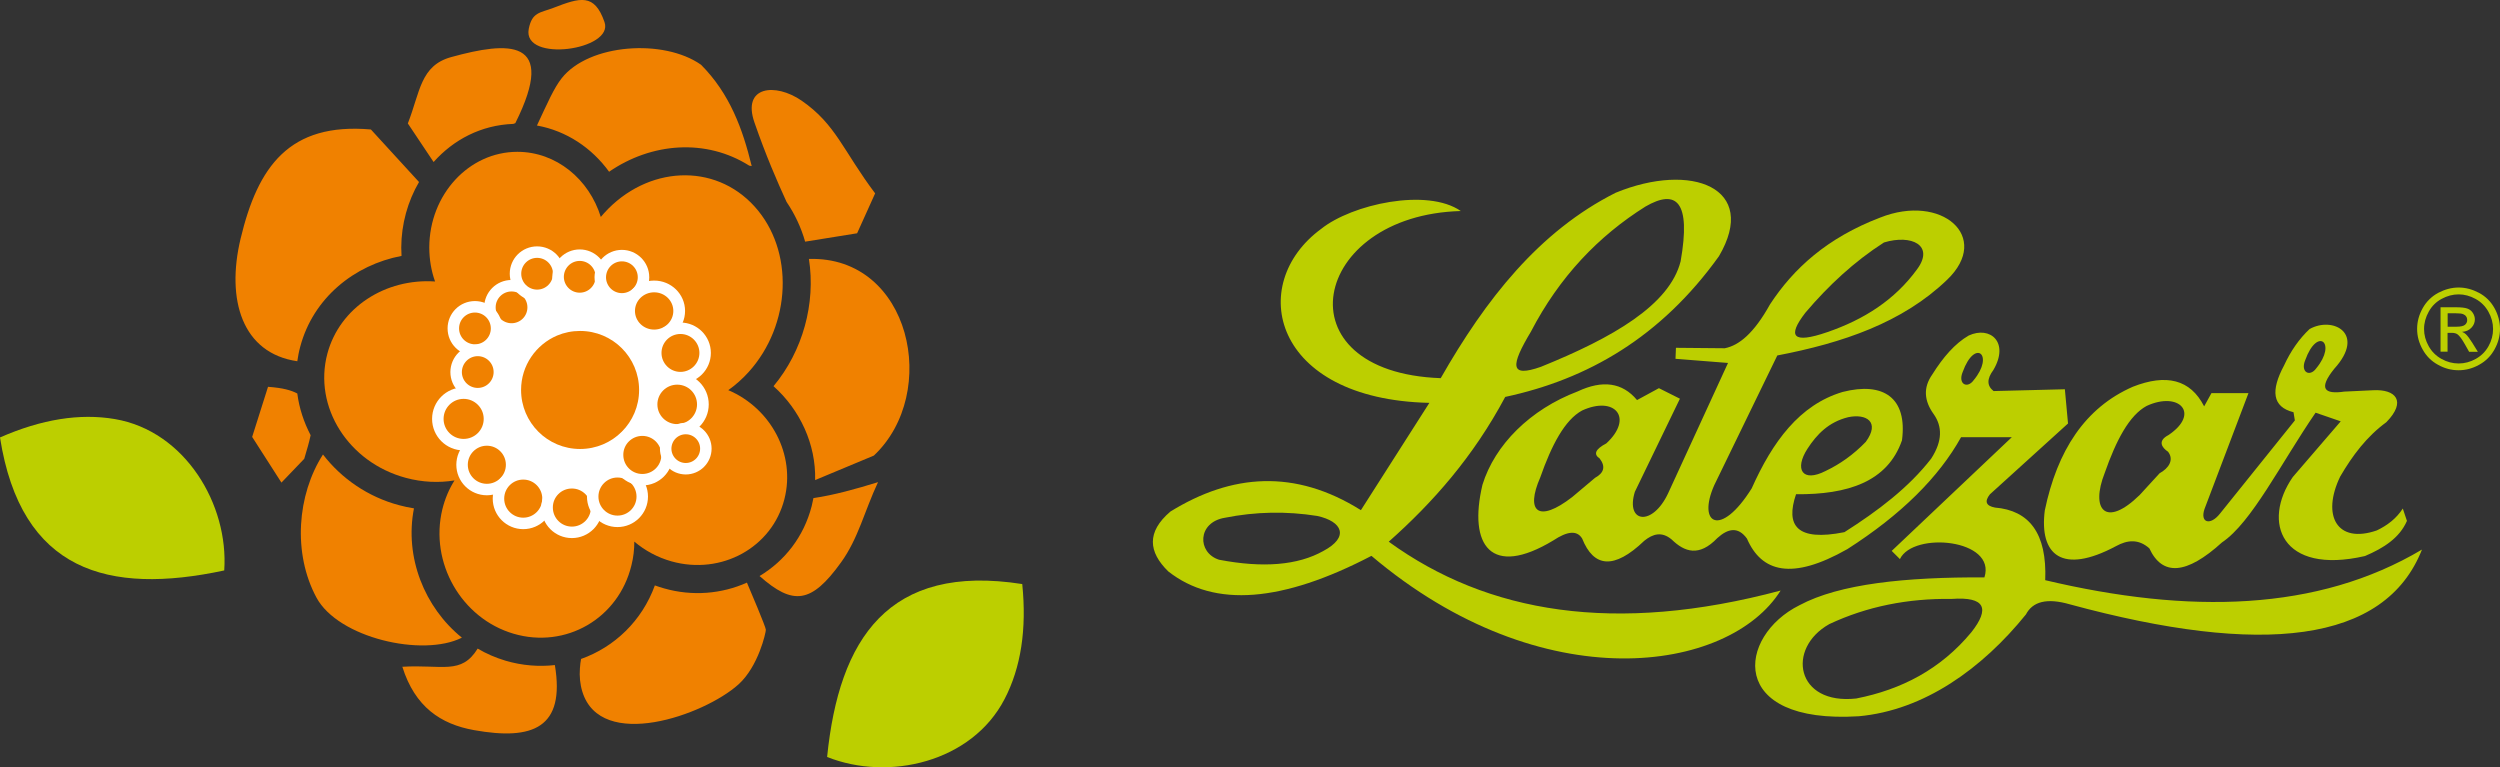 <svg width="202" height="62" viewBox="0 0 202 62" fill="none" xmlns="http://www.w3.org/2000/svg">
<rect x="0" y="0" width="202" height="62" fill="#333333" stroke="none"/>
<g clip-path="url(#clip0)">
<path fill-rule="evenodd" clip-rule="evenodd" d="M41.805 12.267C44.942 12.267 47.599 14.473 48.545 17.531C48.633 17.422 48.72 17.32 48.815 17.218C52.309 13.367 57.746 13.126 60.964 16.679C64.189 20.232 63.963 26.231 60.476 30.075C59.967 30.636 59.421 31.116 58.846 31.524C62.303 32.995 64.298 36.737 63.381 40.326C62.383 44.243 58.292 46.493 54.252 45.357C53.117 45.036 52.105 44.483 51.253 43.762C51.253 44.396 51.181 45.044 51.02 45.677C49.98 49.98 45.714 52.448 41.492 51.203C37.27 49.958 34.7 45.459 35.741 41.156C35.952 40.297 36.287 39.511 36.724 38.819C35.472 39.023 34.14 38.972 32.808 38.615C28.142 37.37 25.303 32.871 26.453 28.568C27.457 24.833 31.148 22.474 35.152 22.744C34.846 21.885 34.686 20.953 34.686 19.985C34.7 15.726 37.881 12.267 41.805 12.267Z" fill="#F08100"/>
<path fill-rule="evenodd" clip-rule="evenodd" d="M39.272 27.018L40.473 25.656L43.203 22.686L46.129 23.006L49.295 22.686L52.382 24.732L54.587 28.059L54.748 31.27L54.879 33.687L55.257 35.507L54.915 36.81L52.229 36.832L49.965 39.642L46.442 41.346L42.46 40.407L39.614 37.807L37.699 34.407L38.471 30.585L38.289 27.44L39.272 27.018Z" fill="white"/>
<path fill-rule="evenodd" clip-rule="evenodd" d="M46.871 26.741C49.506 26.741 51.639 28.874 51.639 31.51C51.639 34.145 49.506 36.278 46.871 36.278C44.236 36.278 42.103 34.145 42.103 31.51C42.103 29.537 43.304 27.84 45.015 27.112C45.583 26.872 46.209 26.741 46.871 26.741Z" fill="#F08100"/>
<path fill-rule="evenodd" clip-rule="evenodd" d="M41.332 23.086C42.293 23.086 43.079 23.865 43.079 24.834C43.079 25.802 42.3 26.581 41.332 26.581C40.371 26.581 39.585 25.802 39.585 24.834C39.585 23.865 40.371 23.086 41.332 23.086Z" fill="#F08100"/>
<path d="M41.332 23.086C42.293 23.086 43.079 23.865 43.079 24.834C43.079 25.802 42.3 26.581 41.332 26.581C40.371 26.581 39.585 25.802 39.585 24.834C39.585 23.865 40.371 23.086 41.332 23.086Z" stroke="white" stroke-width="0.928" stroke-miterlimit="22.926"/>
<path fill-rule="evenodd" clip-rule="evenodd" d="M43.399 20.371C44.36 20.371 45.146 21.15 45.146 22.118C45.146 23.079 44.367 23.865 43.399 23.865C42.438 23.865 41.652 23.086 41.652 22.118C41.652 21.15 42.431 20.371 43.399 20.371Z" fill="#F08100"/>
<path d="M43.399 20.371C44.36 20.371 45.146 21.15 45.146 22.118C45.146 23.079 44.367 23.865 43.399 23.865C42.438 23.865 41.652 23.086 41.652 22.118C41.652 21.15 42.431 20.371 43.399 20.371Z" stroke="white" stroke-width="0.928" stroke-miterlimit="22.926"/>
<path fill-rule="evenodd" clip-rule="evenodd" d="M46.842 20.618C47.803 20.618 48.589 21.397 48.589 22.365C48.589 23.326 47.81 24.113 46.842 24.113C45.881 24.113 45.095 23.334 45.095 22.365C45.102 21.397 45.881 20.618 46.842 20.618Z" fill="#F08100"/>
<path d="M46.842 20.618C47.803 20.618 48.589 21.397 48.589 22.365C48.589 23.326 47.81 24.113 46.842 24.113C45.881 24.113 45.095 23.334 45.095 22.365C45.102 21.397 45.881 20.618 46.842 20.618Z" stroke="white" stroke-width="0.928" stroke-miterlimit="22.926"/>
<path fill-rule="evenodd" clip-rule="evenodd" d="M50.249 20.654C51.21 20.654 51.996 21.433 51.996 22.402C51.996 23.363 51.217 24.149 50.249 24.149C49.288 24.149 48.502 23.37 48.502 22.402C48.509 21.433 49.288 20.654 50.249 20.654Z" fill="#F08100"/>
<path d="M50.249 20.654C51.21 20.654 51.996 21.433 51.996 22.402C51.996 23.363 51.217 24.149 50.249 24.149C49.288 24.149 48.502 23.37 48.502 22.402C48.509 21.433 49.288 20.654 50.249 20.654Z" stroke="white" stroke-width="0.928" stroke-miterlimit="22.926"/>
<path fill-rule="evenodd" clip-rule="evenodd" d="M52.855 23.145C53.976 23.145 54.879 24.033 54.879 25.125C54.879 26.217 53.976 27.105 52.855 27.105C51.734 27.105 50.831 26.217 50.831 25.125C50.831 24.026 51.741 23.145 52.855 23.145Z" fill="#F08100"/>
<path d="M52.855 23.145C53.976 23.145 54.879 24.033 54.879 25.125C54.879 26.217 53.976 27.105 52.855 27.105C51.734 27.105 50.831 26.217 50.831 25.125C50.831 24.026 51.741 23.145 52.855 23.145Z" stroke="white" stroke-width="0.949" stroke-miterlimit="22.926"/>
<path fill-rule="evenodd" clip-rule="evenodd" d="M54.98 26.523C56.08 26.523 56.975 27.418 56.975 28.517C56.975 29.617 56.08 30.512 54.98 30.512C53.881 30.512 52.986 29.617 52.986 28.517C52.986 27.411 53.881 26.523 54.98 26.523Z" fill="#F08100"/>
<path d="M54.98 26.523C56.08 26.523 56.975 27.418 56.975 28.517C56.975 29.617 56.08 30.512 54.98 30.512C53.881 30.512 52.986 29.617 52.986 28.517C52.986 27.411 53.881 26.523 54.98 26.523Z" stroke="white" stroke-width="0.926" stroke-miterlimit="22.926"/>
<path fill-rule="evenodd" clip-rule="evenodd" d="M54.718 30.607C55.868 30.607 56.793 31.532 56.793 32.675C56.793 33.818 55.861 34.742 54.718 34.742C53.568 34.742 52.644 33.818 52.644 32.675C52.644 31.532 53.575 30.607 54.718 30.607Z" fill="#F08100"/>
<path d="M54.718 30.607C55.868 30.607 56.793 31.532 56.793 32.675C56.793 33.818 55.861 34.742 54.718 34.742C53.568 34.742 52.644 33.818 52.644 32.675C52.644 31.532 53.575 30.607 54.718 30.607Z" stroke="white" stroke-width="0.946" stroke-miterlimit="22.926"/>
<path fill-rule="evenodd" clip-rule="evenodd" d="M38.376 24.79C39.337 24.79 40.123 25.569 40.123 26.537C40.123 27.498 39.344 28.284 38.376 28.284C37.416 28.284 36.629 27.505 36.629 26.537C36.629 25.569 37.408 24.79 38.376 24.79Z" fill="#F08100"/>
<path d="M38.376 24.79C39.337 24.79 40.123 25.569 40.123 26.537C40.123 27.498 39.344 28.284 38.376 28.284C37.416 28.284 36.629 27.505 36.629 26.537C36.629 25.569 37.408 24.79 38.376 24.79Z" stroke="white" stroke-width="0.928" stroke-miterlimit="22.926"/>
<path fill-rule="evenodd" clip-rule="evenodd" d="M38.602 28.314C39.563 28.314 40.349 29.093 40.349 30.061C40.349 31.022 39.57 31.808 38.602 31.808C37.634 31.808 36.855 31.029 36.855 30.061C36.862 29.093 37.641 28.314 38.602 28.314Z" fill="#F08100"/>
<path d="M38.602 28.314C39.563 28.314 40.349 29.093 40.349 30.061C40.349 31.022 39.57 31.808 38.602 31.808C37.634 31.808 36.855 31.029 36.855 30.061C36.862 29.093 37.641 28.314 38.602 28.314Z" stroke="white" stroke-width="0.928" stroke-miterlimit="22.926"/>
<path fill-rule="evenodd" clip-rule="evenodd" d="M37.459 31.764C38.609 31.764 39.548 32.696 39.548 33.847C39.548 34.997 38.617 35.929 37.459 35.929C36.309 35.929 35.377 34.997 35.377 33.847C35.377 32.696 36.309 31.764 37.459 31.764Z" fill="#F08100"/>
<path d="M37.459 31.764C38.609 31.764 39.548 32.696 39.548 33.847C39.548 34.997 38.617 35.929 37.459 35.929C36.309 35.929 35.377 34.997 35.377 33.847C35.377 32.696 36.309 31.764 37.459 31.764Z" stroke="white" stroke-width="0.929" stroke-miterlimit="22.926"/>
<path d="M39.337 39.555C40.443 39.555 41.339 38.658 41.339 37.553C41.339 36.447 40.443 35.55 39.337 35.55C38.232 35.55 37.335 36.447 37.335 37.553C37.335 38.658 38.232 39.555 39.337 39.555Z" fill="#F08100"/>
<path d="M39.337 39.555C40.443 39.555 41.339 38.658 41.339 37.553C41.339 36.447 40.443 35.55 39.337 35.55C38.232 35.55 37.335 36.447 37.335 37.553C37.335 38.658 38.232 39.555 39.337 39.555Z" stroke="white" stroke-width="0.927" stroke-miterlimit="22.926"/>
<path d="M42.278 42.292C43.384 42.292 44.28 41.395 44.28 40.289C44.28 39.184 43.384 38.287 42.278 38.287C41.172 38.287 40.276 39.184 40.276 40.289C40.276 41.395 41.172 42.292 42.278 42.292Z" fill="#F08100"/>
<path d="M42.278 42.292C43.384 42.292 44.28 41.395 44.28 40.289C44.28 39.184 43.384 38.287 42.278 38.287C41.172 38.287 40.276 39.184 40.276 40.289C40.276 41.395 41.172 42.292 42.278 42.292Z" stroke="white" stroke-width="0.927" stroke-miterlimit="22.926"/>
<path fill-rule="evenodd" clip-rule="evenodd" d="M46.209 39.008C47.315 39.008 48.211 39.904 48.211 41.01C48.211 42.117 47.315 43.013 46.209 43.013C45.102 43.013 44.207 42.117 44.207 41.01C44.2 39.904 45.095 39.008 46.209 39.008Z" fill="#F08100"/>
<path d="M46.209 39.008C47.315 39.008 48.211 39.904 48.211 41.01C48.211 42.117 47.315 43.013 46.209 43.013C45.102 43.013 44.207 42.117 44.207 41.01C44.2 39.904 45.095 39.008 46.209 39.008Z" stroke="white" stroke-width="0.927" stroke-miterlimit="22.926"/>
<path fill-rule="evenodd" clip-rule="evenodd" d="M49.892 38.12C50.999 38.12 51.894 39.016 51.894 40.122C51.894 41.229 50.999 42.124 49.892 42.124C48.786 42.124 47.89 41.229 47.89 40.122C47.89 39.023 48.786 38.12 49.892 38.12Z" fill="#F08100"/>
<path d="M49.892 38.12C50.999 38.12 51.894 39.016 51.894 40.122C51.894 41.229 50.999 42.124 49.892 42.124C48.786 42.124 47.89 41.229 47.89 40.122C47.89 39.023 48.786 38.12 49.892 38.12Z" stroke="white" stroke-width="0.927" stroke-miterlimit="22.926"/>
<path fill-rule="evenodd" clip-rule="evenodd" d="M51.901 34.757C53.008 34.757 53.903 35.652 53.903 36.759C53.903 37.866 53.008 38.761 51.901 38.761C50.795 38.761 49.9 37.866 49.9 36.759C49.892 35.652 50.795 34.757 51.901 34.757Z" fill="#F08100"/>
<path d="M51.901 34.757C53.008 34.757 53.903 35.652 53.903 36.759C53.903 37.866 53.008 38.761 51.901 38.761C50.795 38.761 49.9 37.866 49.9 36.759C49.892 35.652 50.795 34.757 51.901 34.757Z" stroke="white" stroke-width="0.927" stroke-miterlimit="22.926"/>
<path fill-rule="evenodd" clip-rule="evenodd" d="M55.41 34.626C56.305 34.626 57.033 35.354 57.033 36.249C57.033 37.145 56.305 37.873 55.41 37.873C54.515 37.873 53.787 37.145 53.787 36.249C53.794 35.346 54.515 34.626 55.41 34.626Z" fill="#F08100"/>
<path d="M55.41 34.626C56.305 34.626 57.033 35.354 57.033 36.249C57.033 37.145 56.305 37.873 55.41 37.873C54.515 37.873 53.787 37.145 53.787 36.249C53.794 35.346 54.515 34.626 55.41 34.626Z" stroke="white" stroke-width="0.927" stroke-miterlimit="22.926"/>
<path fill-rule="evenodd" clip-rule="evenodd" d="M21.656 31.255C21.226 32.602 20.797 33.956 20.375 35.303C21.161 36.533 21.954 37.764 22.74 38.994C23.352 38.353 23.971 37.713 24.582 37.072C24.8 36.351 24.983 35.718 25.099 35.165C24.553 34.116 24.174 32.981 24.022 31.794C23.534 31.539 22.886 31.343 21.656 31.255ZM33.856 14.707L29.969 10.462C23.381 9.887 20.833 13.44 19.436 19.301C18.264 24.23 19.567 28.54 24.022 29.188C24.08 28.794 24.153 28.394 24.262 28.001C25.31 24.077 28.622 21.405 32.444 20.677C32.429 20.451 32.422 20.225 32.422 20C32.429 18.099 32.946 16.272 33.856 14.707ZM37.321 51.524C34.154 53.118 27.319 51.546 25.565 48.277C23.643 44.695 24.007 39.984 26.096 36.723C27.588 38.667 29.743 40.152 32.225 40.814C32.626 40.923 33.033 41.011 33.448 41.076C32.677 45.015 34.293 49.078 37.321 51.524ZM44.833 53.737C45.677 58.797 43.086 59.853 38.296 58.993C35.617 58.513 33.528 57.122 32.509 53.875C35.734 53.679 37.277 54.552 38.595 52.405C39.294 52.82 40.051 53.147 40.859 53.388C42.198 53.781 43.545 53.883 44.833 53.737ZM60.352 47.075C60.578 47.607 61.881 50.665 61.881 50.883C61.881 51.123 61.277 53.846 59.675 55.295C56.888 57.807 48.545 60.726 47.053 55.885C46.871 55.295 46.806 54.633 46.857 53.999C46.879 53.701 46.908 53.453 46.951 53.242C49.645 52.288 51.872 50.17 52.913 47.301C53.153 47.389 53.401 47.469 53.656 47.541C55.949 48.197 58.322 47.986 60.352 47.075ZM65.725 40.246C67.377 40.006 69.211 39.496 70.944 38.958C69.83 41.346 69.35 43.508 67.959 45.437C65.557 48.779 64.079 48.939 61.372 46.544C63.388 45.335 64.946 43.384 65.586 40.887C65.637 40.676 65.681 40.465 65.725 40.246ZM65.361 20.924C65.921 24.506 64.873 28.358 62.5 31.204C64.647 33.119 65.936 35.9 65.863 38.79L70.609 36.81C75.988 31.743 73.579 20.669 65.361 20.924ZM60.964 9.909C61.888 12.574 62.776 14.612 63.555 16.316C64.232 17.313 64.735 18.398 65.055 19.526L69.255 18.849C69.801 17.633 70.158 16.84 70.711 15.624C68.119 12.18 67.552 10.055 64.771 8.133C62.645 6.669 59.93 6.953 60.964 9.909ZM60.534 13.382L60.738 13.418C60.01 10.433 58.977 7.579 56.647 5.235C53.619 3.102 47.577 3.539 45.386 6.32C44.746 7.135 44.251 8.293 43.385 10.142C45.765 10.571 47.818 11.947 49.215 13.877C52.644 11.518 57.04 11.176 60.534 13.382ZM35.035 13.091L32.953 9.974C33.95 7.434 33.958 5.293 36.469 4.609C41.019 3.357 45.11 3.007 41.637 9.953L41.47 10.011C38.871 10.105 36.637 11.292 35.035 13.091ZM48.844 1.784C48.029 -0.568 46.871 -0.196 44.717 0.634C43.632 1.049 42.991 0.969 42.722 2.337C42.198 5.097 49.637 4.055 48.844 1.784Z" fill="#F08100"/>
<path fill-rule="evenodd" clip-rule="evenodd" d="M0 35.346C1.696 46.172 8.728 48.102 18.118 46.092C18.489 40.77 14.959 34.829 9.281 33.861C6.457 33.381 3.37 33.868 0 35.346Z" fill="#BCCF00"/>
<path fill-rule="evenodd" clip-rule="evenodd" d="M82.598 47.192C71.774 45.495 67.792 51.611 66.831 61.163C71.788 63.143 78.522 61.6 81.171 56.482C82.489 53.948 82.969 50.854 82.598 47.192Z" fill="#BCCF00"/>
<path fill-rule="evenodd" clip-rule="evenodd" d="M123.697 26.799C126.012 22.351 129.164 19.068 132.956 16.687C135.453 15.245 136.647 16.258 135.795 21.113C134.9 24.645 130.321 27.287 124.505 29.639C121.95 30.542 122.066 29.53 123.697 26.799ZM98.976 41.834C101.459 41.339 103.948 41.295 106.43 41.688C108.447 42.125 109.073 43.384 106.911 44.527C104.865 45.67 102.07 45.911 98.496 45.226C96.72 44.658 96.734 42.198 98.976 41.834ZM118.034 17.051C105.899 17.379 103.315 30.083 116.41 30.556C120.043 24.193 124.352 18.689 130.547 15.573C136.683 13.054 142.143 15.173 138.889 20.706C134.194 27.251 128.283 30.644 121.622 32.071C119.038 36.912 115.777 40.603 112.21 43.77C120.181 49.551 130.488 51.291 143.875 47.716C139.697 54.378 124.636 56.613 110.812 44.913C103.628 48.663 98.132 49.114 94.39 46.165C92.796 44.6 92.622 42.991 94.572 41.331C99.515 38.281 104.625 37.873 109.961 41.222L115.493 32.551C102.791 32.267 100.672 22.948 106.751 18.493C109.247 16.498 115.311 15.165 118.034 17.051Z" fill="#BCCF00"/>
<path fill-rule="evenodd" clip-rule="evenodd" d="M124.454 38.572C123.245 41.331 124.272 42.3 127.038 40.159L128.88 38.608C129.6 38.215 129.753 37.699 129.251 37.043C128.734 36.701 128.901 36.293 129.79 35.827C132.032 33.76 130.474 31.954 127.831 33.17C126.426 33.934 125.364 35.98 124.454 38.572ZM152.224 19.592C154.459 18.915 156.308 19.825 154.918 21.733C153.09 24.259 150.579 25.824 147.667 26.829C144.807 27.819 144.406 27.171 145.877 25.264C147.74 23.072 149.815 21.136 152.224 19.592ZM146.044 36.257C144.967 37.924 145.629 39.023 147.522 38.048C148.665 37.502 149.749 36.745 150.754 35.704C151.94 34.087 150.798 33.403 149.334 33.709C147.769 34.095 146.808 35.078 146.044 36.257ZM159.474 30.717C158.95 31.445 158.179 31.022 158.586 30.054C159.569 27.324 161.178 28.663 159.474 30.717ZM157.698 48.393C160.413 48.197 160.799 49.165 159.285 51.087C156.81 54.072 153.644 55.718 149.99 56.438C145.105 56.984 144.312 52.383 147.813 50.425C150.856 48.998 154.161 48.343 157.698 48.393ZM135.737 32.216L134.041 31.364L132.272 32.325C131.093 30.906 129.491 30.68 127.475 31.627C123.639 33.083 120.778 35.937 119.781 39.176C118.63 44.054 120.457 46.726 125.517 43.661C126.594 42.948 127.409 42.802 127.839 43.516C128.77 45.845 130.401 46.049 132.854 43.698C133.553 43.13 134.274 42.926 135.067 43.588C136.13 44.622 137.294 45.001 138.758 43.479C139.624 42.693 140.439 42.533 141.152 43.516C142.324 46.217 144.756 46.93 149.269 44.367C153.629 41.579 156.657 38.558 158.455 35.325H162.554L152.85 44.513L153.513 45.175C154.583 42.919 161.338 43.559 160.341 46.653C153.986 46.624 148.65 47.163 145.396 48.903C140.381 51.393 139.522 58.535 150.193 57.873C155.478 57.392 160.159 54.021 163.696 49.646C164.235 48.612 165.378 48.291 167.241 48.83C182.739 53.038 192.697 52.005 195.696 44.404C187.252 49.427 176.85 49.624 165.254 46.879C165.407 43.064 163.944 41.237 161.192 41.011C160.472 40.873 160.326 40.523 160.785 39.941L167.096 34.218L166.841 31.452L161.083 31.598C160.537 31.175 160.53 30.615 161.061 29.901C162.386 27.659 160.807 26.305 159.067 27.113C157.953 27.761 156.999 28.867 156.133 30.251C155.376 31.321 155.471 32.391 156.242 33.461C156.941 34.451 156.963 35.631 156.039 37.058C154.241 39.38 151.758 41.266 149.029 42.999C145.163 43.77 144.261 42.46 145.12 39.934C149.291 39.97 152.515 38.936 153.68 35.58C154.131 32.144 152.188 30.826 148.883 31.67C145.389 32.711 143.213 35.711 141.538 39.46C139.02 43.486 137.12 42.343 138.51 39.206L143.606 28.722C148.883 27.71 153.731 26.072 157.334 22.599C160.938 19.141 156.883 15.602 151.911 17.583C147.646 19.213 144.923 21.682 143.016 24.594C141.72 26.931 140.512 27.914 139.362 28.139L135.416 28.103L135.38 28.991L139.624 29.326L134.79 39.846C133.524 42.562 131.318 42.271 132.097 39.737L135.737 32.216Z" fill="#BCCF00"/>
<path fill-rule="evenodd" clip-rule="evenodd" d="M170.066 38.201C168.879 41.207 170.153 42.678 172.89 39.992L174.499 38.237C175.22 37.844 175.685 37.167 175.183 36.504C174.666 36.162 174.317 35.623 175.205 35.157C177.811 33.417 176.086 31.583 173.451 32.798C172.031 33.563 170.976 35.609 170.066 38.201ZM187.15 29.763C186.626 30.491 185.855 30.068 186.262 29.1C187.245 26.363 188.854 27.709 187.15 29.763ZM181.676 31.765H178.685L178.095 32.835C176.981 30.643 175.023 30.192 172.337 31.248C168.472 32.937 166.222 36.41 165.218 41.251C164.767 44.826 166.601 46.464 170.976 44.127C171.893 43.624 172.796 43.53 173.669 44.309C174.717 46.566 176.661 46.442 179.536 43.828C181.938 42.219 184.29 37.443 187.099 33.345L189.13 34.044L185.258 38.543C182.739 42.183 184.319 46.486 191.088 44.928C192.602 44.287 193.884 43.464 194.481 42.088L194.146 41.091C193.629 41.892 192.901 42.452 192.042 42.86C188.832 43.967 187.565 41.666 189.087 38.506C190.077 36.81 191.234 35.267 192.814 34.116C194.481 32.413 193.571 31.43 191.744 31.532L189.421 31.641C187.827 31.874 187.296 31.43 188.606 29.799C191.198 26.952 188.504 25.525 186.612 26.588C185.775 27.375 185.09 28.358 184.544 29.544C183.474 31.546 183.583 32.879 185.316 33.308L185.425 33.971L179.376 41.499C178.59 42.496 177.745 42.248 178.124 41.127L181.676 31.765Z" fill="#BCCF00"/>
<path d="M197.771 26.399H198.477C198.812 26.399 199.045 26.348 199.168 26.246C199.292 26.144 199.35 26.013 199.35 25.853C199.35 25.744 199.321 25.649 199.263 25.569C199.205 25.482 199.125 25.424 199.015 25.38C198.906 25.336 198.717 25.314 198.433 25.314H197.771V26.399ZM197.196 28.423V24.827H198.433C198.855 24.827 199.161 24.863 199.35 24.928C199.54 24.994 199.692 25.11 199.802 25.278C199.911 25.445 199.969 25.62 199.969 25.802C199.969 26.064 199.874 26.29 199.685 26.486C199.496 26.683 199.248 26.792 198.935 26.814C199.059 26.865 199.168 26.931 199.241 27.003C199.387 27.142 199.561 27.382 199.773 27.717L200.209 28.423H199.503L199.183 27.855C198.935 27.411 198.724 27.127 198.571 27.018C198.462 26.938 198.309 26.894 198.106 26.894H197.763V28.416H197.196V28.423ZM198.659 23.785C198.186 23.785 197.727 23.909 197.283 24.149C196.839 24.39 196.49 24.732 196.242 25.183C195.995 25.627 195.864 26.093 195.864 26.581C195.864 27.062 195.987 27.528 196.235 27.964C196.482 28.409 196.824 28.751 197.268 28.998C197.712 29.246 198.171 29.369 198.659 29.369C199.139 29.369 199.605 29.246 200.042 28.998C200.486 28.751 200.828 28.409 201.076 27.964C201.323 27.52 201.439 27.062 201.439 26.581C201.439 26.101 201.316 25.635 201.061 25.183C200.813 24.739 200.464 24.39 200.02 24.149C199.583 23.909 199.125 23.785 198.659 23.785ZM198.659 23.232C199.219 23.232 199.765 23.378 200.304 23.662C200.835 23.946 201.258 24.361 201.556 24.899C201.854 25.438 202 25.999 202 26.574C202 27.149 201.854 27.702 201.556 28.234C201.265 28.765 200.85 29.18 200.318 29.471C199.787 29.77 199.234 29.916 198.652 29.916C198.069 29.916 197.516 29.77 196.985 29.471C196.453 29.18 196.038 28.765 195.747 28.234C195.449 27.702 195.303 27.149 195.303 26.574C195.303 25.991 195.456 25.431 195.754 24.899C196.053 24.361 196.475 23.953 197.006 23.662C197.552 23.378 198.098 23.232 198.659 23.232Z" fill="#BCCF00"/>
</g>
<defs>
<clipPath id="clip0">
<rect width="202" height="62" fill="white"/>
</clipPath>
</defs>
</svg>
